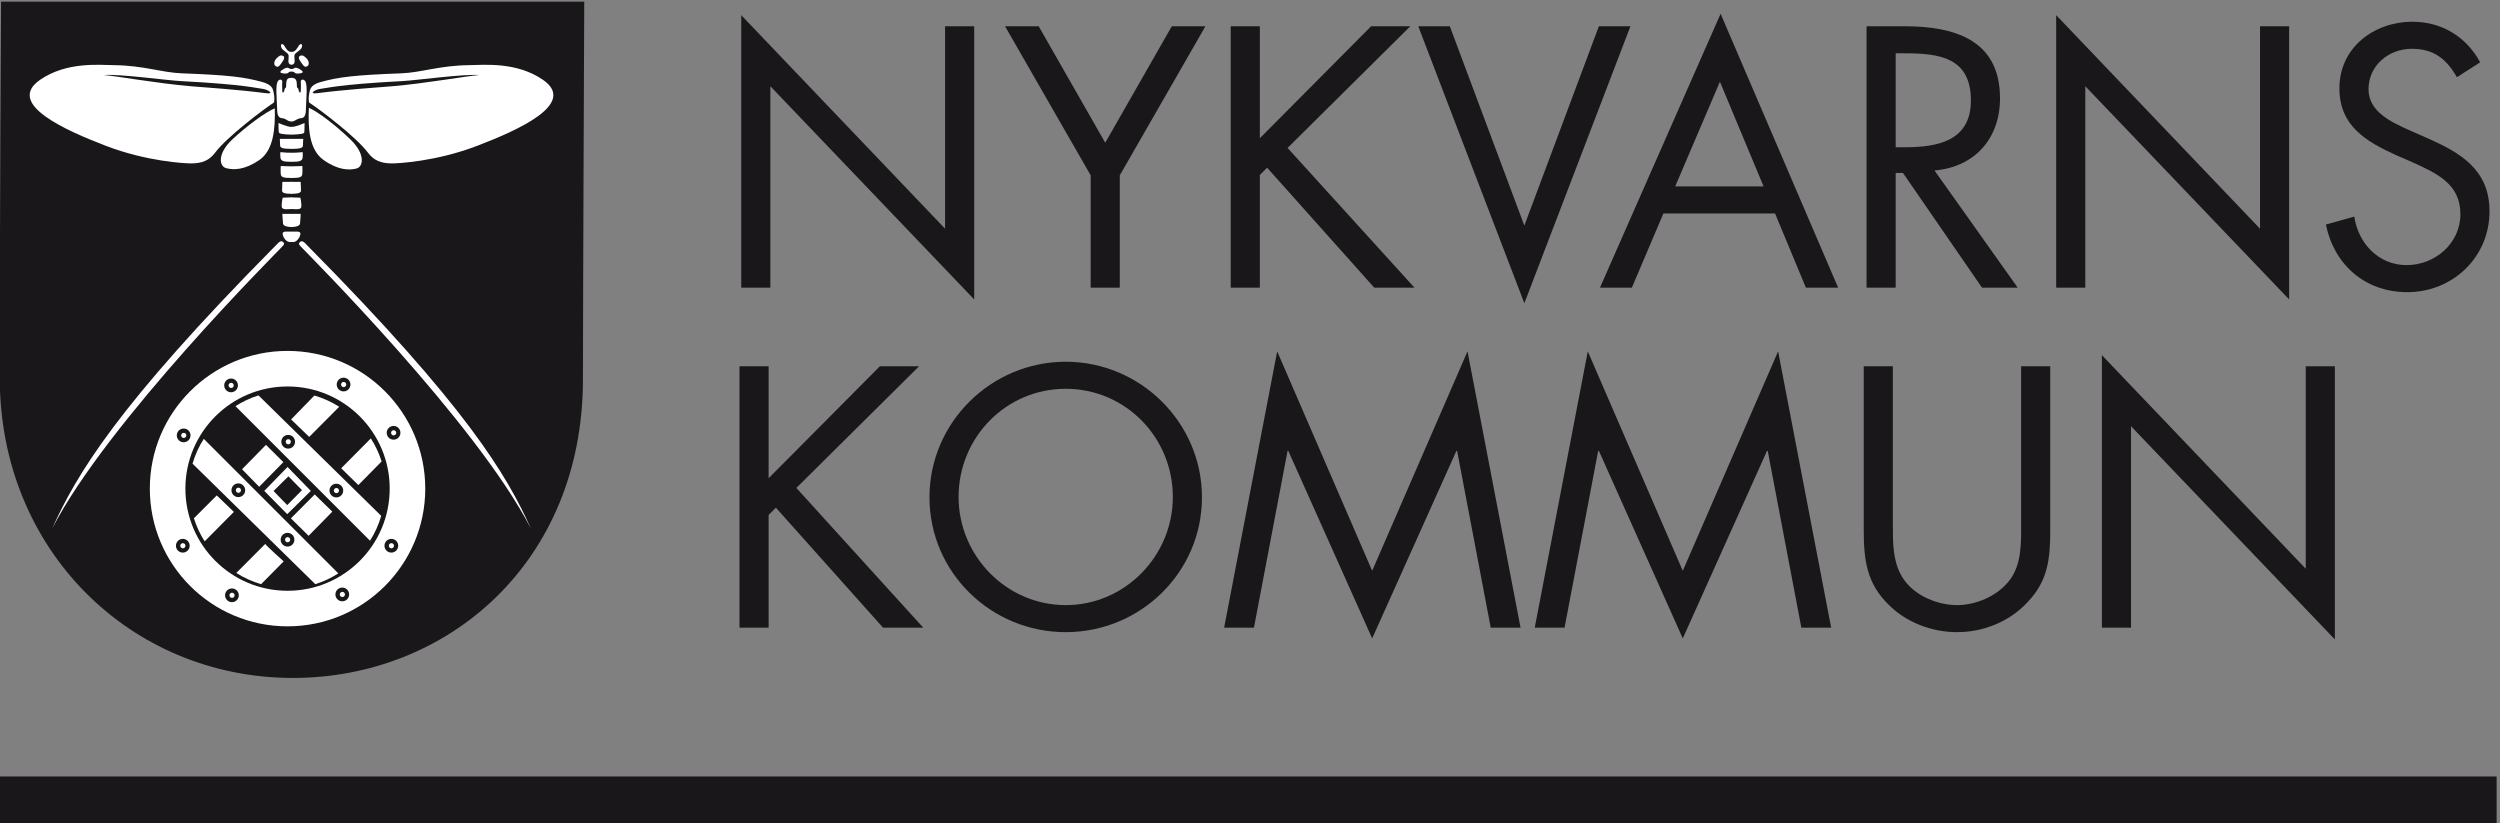<?xml version="1.0" encoding="UTF-8" standalone="no"?>
<!-- Created with Inkscape (http://www.inkscape.org/) -->

<svg
   xmlns:dc="http://purl.org/dc/elements/1.1/"
   xmlns:cc="http://creativecommons.org/ns#"
   xmlns:rdf="http://www.w3.org/1999/02/22-rdf-syntax-ns#"
   xmlns:svg="http://www.w3.org/2000/svg"
   xmlns="http://www.w3.org/2000/svg"
   xmlns:sodipodi="http://sodipodi.sourceforge.net/DTD/sodipodi-0.dtd"
   xmlns:inkscape="http://www.inkscape.org/namespaces/inkscape"
   width="190.5mm"
   height="62.719mm"
   viewBox="0 0 190.5 62.719"
   version="1.1"
   id="svg8"
   inkscape:version="0.92.2 (5c3e80d, 2017-08-06)"
   sodipodi:docname="logo2021.svg">
  <rect x="0" y="0" width="190.5" height="62.719" fill="#808080" stroke="none"/>
  <defs
     id="defs2">
    <clipPath
       id="clipPath3719"
       clipPathUnits="userSpaceOnUse">
      <path
         inkscape:connector-curvature="0"
         id="path3717"
         d="M 0,595.28 H 841.89 V 0 H 0 Z" />
    </clipPath>
  </defs>
  <sodipodi:namedview
     id="base"
     pagecolor="#ffffff"
     bordercolor="#666666"
     borderopacity="1.0"
     inkscape:pageopacity="0.0"
     inkscape:pageshadow="2"
     inkscape:zoom="1.4"
     inkscape:cx="397.4359"
     inkscape:cy="-271.30323"
     inkscape:document-units="mm"
     inkscape:current-layer="layer1"
     showgrid="false"
     inkscape:window-width="3840"
     inkscape:window-height="2035"
     inkscape:window-x="-13"
     inkscape:window-y="-13"
     inkscape:window-maximized="1"
     showborder="true"
     fit-margin-top="0"
     fit-margin-left="0"
     fit-margin-right="0"
     fit-margin-bottom="0" />
  <g
     inkscape:label="Layer 1"
     inkscape:groupmode="layer"
     id="layer1"
     transform="translate(-9.012,-14.332)">
    <g
       transform="matrix(0.254,0,0,-0.254,-5.406,115.258)"
       inkscape:label="Nykvarn_logo_SV"
       id="g3707">
      <g
         transform="translate(143.949,352.687)"
         id="g3709">
        <path
           inkscape:connector-curvature="0"
           id="path3711"
           style="fill:none;stroke:#1a171b;stroke-width:0.44;stroke-linecap:butt;stroke-linejoin:miter;stroke-miterlimit:4;stroke-dasharray:none;stroke-opacity:1"
           d="M 0,0 H 0.533" />
      </g>
      <g
         id="g3713">
        <g
           clip-path="url(#clipPath3719)"
           id="g3715">
          <g
             transform="translate(57.081,396.851)"
             id="g3721">
            <path
               inkscape:connector-curvature="0"
               id="path3723"
               style="fill:#1a171b;fill-opacity:1;fill-rule:nonzero;stroke:none"
               d="m 0,0 h 174.955 c 0,0 -0.389,-92.324 -0.389,-113.273 0,-55.086 -40.73,-89.614 -86.992,-89.614 -48.781,0 -87.963,38.407 -87.963,90 C -0.389,-61.293 0,0 0,0" />
          </g>
          <g
             transform="translate(149.556,366.554)"
             id="g3725">
            <path
               inkscape:connector-curvature="0"
               id="path3727"
               style="fill:#ffffff;fill-opacity:1;fill-rule:nonzero;stroke:none"
               d="m 0,0 c 3.361,-2.199 14.094,-10.344 17.586,-15 1.74,-2.324 3.879,-3.23 7.24,-3.23 1.701,0 13.211,0.535 25.606,5.3 11.765,4.524 30.177,12.539 19.654,19.785 -7.889,5.43 -17.584,4.459 -22.111,4.395 C 38.791,11.123 33.752,9.027 27.543,8.793 13.705,8.277 8.814,7.686 3.49,6.207 1.162,5.561 0.387,4.656 0.131,3.492 -0.129,2.328 -0.26,1.555 -0.129,0.262" />
          </g>
          <g
             transform="translate(144.382,377.933)"
             id="g3729">
            <path
               inkscape:connector-curvature="0"
               id="path3731"
               style="fill:#ffffff;fill-opacity:1;fill-rule:nonzero;stroke:none"
               d="m 0,0 c 0.516,0.131 0.777,0.389 0.777,1.164 0,0.777 -0.261,1.551 0.129,2.07 C 1.293,3.75 2.539,4.355 2.844,5.043 3.363,6.207 2.621,6.617 2.006,5.691 1.617,5.109 1.035,3.848 -0.031,3.848 h -0.258 c -1.066,0 -1.649,1.261 -2.035,1.843 -0.619,0.926 -1.36,0.516 -0.842,-0.648 0.307,-0.688 1.553,-1.293 1.939,-1.809 0.387,-0.519 0.129,-1.293 0.129,-2.07 0,-0.775 0.258,-1.033 0.776,-1.164 z" />
          </g>
          <g
             transform="translate(144.382,376.642)"
             id="g3733">
            <path
               inkscape:connector-curvature="0"
               id="path3735"
               style="fill:#ffffff;fill-opacity:1;fill-rule:nonzero;stroke:none"
               d="m 0,0 h -0.191 c -0.971,0 -0.778,0.873 -2.329,0 -1.55,-0.873 -1.164,-1.26 0.291,-1.357 1.456,-0.098 0.874,0.582 1.94,0.582 h 0.258 c 1.066,0 0.484,-0.68 1.937,-0.582 C 3.363,-1.26 3.75,-0.873 2.199,0 0.646,0.873 0.84,0 -0.129,0" />
          </g>
          <g
             transform="translate(139.73,379.843)"
             id="g3737">
            <path
               inkscape:connector-curvature="0"
               id="path3739"
               style="fill:#ffffff;fill-opacity:1;fill-rule:nonzero;stroke:none"
               d="m 0,0 c -0.828,-0.826 -0.875,-1.941 -0.291,-2.328 0.58,-0.389 0.969,-0.195 1.455,0.484 0.484,0.678 1.647,2.035 0.871,2.522 C 1.262,1.164 0.678,0.678 0,0" />
          </g>
          <g
             transform="translate(144.546,360.929)"
             id="g3741">
            <path
               inkscape:connector-curvature="0"
               id="path3743"
               style="fill:#ffffff;fill-opacity:1;fill-rule:nonzero;stroke:none"
               d="M 0,0 C 1.047,0.219 1.258,0.875 2.617,0.973 3.975,1.068 3.975,2.813 4.002,4 c 0.068,2.906 0.582,7.08 -0.291,8.148 -0.566,0.69 -1.359,0.387 -1.262,-0.39 0.098,-0.776 0,-1.551 0,-2.617 0,-1.067 -0.679,-0.196 -0.679,0.386 0,0.582 -0.485,0.291 -0.485,1.069 0,1.552 -0.207,2.256 -1.162,2.424 -0.682,0.119 -0.896,0 -0.896,0 -0.969,0 -1.165,-0.872 -1.165,-2.424 0,-0.778 -0.484,-0.487 -0.484,-1.069 0,-0.582 -0.68,-1.453 -0.68,-0.386 0,1.066 -0.097,1.841 0,2.617 0.098,0.777 -0.695,1.08 -1.259,0.39 C -5.234,11.08 -4.721,6.906 -4.652,4 -4.621,2.813 -4.621,1.068 -3.266,0.973 -1.906,0.875 -1.713,0.098 -0.646,0 c 0,0 0.173,-0.096 0.646,0" />
          </g>
          <g
             transform="translate(139.199,364.843)"
             id="g3745">
            <path
               inkscape:connector-curvature="0"
               id="path3747"
               style="fill:#ffffff;fill-opacity:1;fill-rule:nonzero;stroke:none"
               d="m 0,0 c 0.141,-5.82 -0.25,-12.539 -4.709,-15.555 -4.455,-3.015 -7.689,-2.953 -9.877,-2.39 -2.187,0.562 -2.629,4.451 1.854,8.629 C -8.252,-5.137 -2.738,-1.107 0,0" />
          </g>
          <g
             transform="translate(138.886,366.554)"
             id="g3749">
            <path
               inkscape:connector-curvature="0"
               id="path3751"
               style="fill:#ffffff;fill-opacity:1;fill-rule:nonzero;stroke:none"
               d="m 0,0 c -3.359,-2.199 -14.092,-10.344 -17.582,-15 -1.746,-2.324 -3.881,-3.23 -7.245,-3.23 -1.7,0 -13.208,0.535 -25.603,5.3 -11.766,4.524 -30.178,12.539 -19.654,19.785 7.888,5.43 17.584,4.459 22.111,4.395 9.182,-0.127 14.224,-2.223 20.43,-2.457 C -13.705,8.277 -8.813,7.686 -3.49,6.207 -1.164,5.561 -0.387,4.656 -0.127,3.492 0.129,2.328 0.262,1.555 0.129,0.262" />
          </g>
          <g
             transform="translate(148.714,379.843)"
             id="g3753">
            <path
               inkscape:connector-curvature="0"
               id="path3755"
               style="fill:#ffffff;fill-opacity:1;fill-rule:nonzero;stroke:none"
               d="M 0,0 C 0.826,-0.826 0.873,-1.941 0.293,-2.328 -0.289,-2.717 -0.678,-2.523 -1.164,-1.844 -1.648,-1.166 -2.813,0.191 -2.035,0.678 -1.26,1.164 -0.678,0.678 0,0" />
          </g>
          <g
             transform="translate(149.427,365.003)"
             id="g3757">
            <path
               inkscape:connector-curvature="0"
               id="path3759"
               style="fill:#ffffff;fill-opacity:1;fill-rule:nonzero;stroke:none"
               d="m 0,0 c -0.26,-5.82 0,-12.543 4.396,-15.645 4.395,-3.105 7.629,-3.105 9.827,-2.585 2.197,0.515 2.716,4.394 -1.68,8.66 C 8.146,-5.303 2.715,-1.164 0,0" />
          </g>
          <g
             transform="translate(87.941,374.831)"
             id="g3761">
            <path
               inkscape:connector-curvature="0"
               id="path3763"
               style="fill:#1a171b;fill-opacity:1;fill-rule:nonzero;stroke:none"
               d="m 0,0 c 4.524,0.387 18.884,-1.592 23.015,-1.809 19.657,-1.035 23.018,-2.199 24.571,-2.33 1.551,-0.131 3.863,-1.681 0.906,-1.293 -7.89,1.036 -18.371,1.743 -22.374,2.071 C 16.42,-2.566 2.878,-0.16 0,0" />
          </g>
          <g
             transform="translate(200.503,374.831)"
             id="g3765">
            <path
               inkscape:connector-curvature="0"
               id="path3767"
               style="fill:#1a171b;fill-opacity:1;fill-rule:nonzero;stroke:none"
               d="m 0,0 c -4.523,0.387 -18.885,-1.592 -23.018,-1.809 -19.654,-1.035 -23.013,-2.199 -24.568,-2.33 -1.551,-0.131 -3.867,-1.681 -0.906,-1.293 7.89,1.036 18.367,1.743 22.371,2.071 C -16.418,-2.566 -2.879,-0.16 0,0" />
          </g>
          <g
             transform="translate(144.093,352.687)"
             id="g3769">
            <path
               inkscape:connector-curvature="0"
               id="path3771"
               style="fill:#ffffff;fill-opacity:1;fill-rule:nonzero;stroke:none"
               d="m 0,0 c -2.813,0 -3.297,0.387 -3.297,1.066 0,0.68 -0.098,1.942 -0.098,1.942 H 0 3.652 c 0,0 -0.097,-1.262 -0.097,-1.942 C 3.555,0.387 3.07,0 0.258,0" />
          </g>
          <g
             transform="translate(144.351,343.956)"
             id="g3773">
            <path
               inkscape:connector-curvature="0"
               id="path3775"
               style="fill:#ffffff;fill-opacity:1;fill-rule:nonzero;stroke:none"
               d="m 0,0 c 2.23,0 3.006,0.195 3.104,1.166 0.095,0.971 0,2.424 0,2.424 0,0 -2.133,-0.098 -3.104,-0.098 h -0.258 c -0.969,0 -3.101,0.098 -3.101,0.098 0,0 -0.098,-1.453 0,-2.424 C -3.266,0.195 -2.488,0 -0.258,0 Z" />
          </g>
          <g
             transform="translate(144.347,333.194)"
             id="g3777">
            <path
               inkscape:connector-curvature="0"
               id="path3779"
               style="fill:#ffffff;fill-opacity:1;fill-rule:nonzero;stroke:none"
               d="m 0,0 h -0.252 -2.621 c 0,0 0.098,-2.135 0.193,-2.91 0.09,-0.717 1.172,-1.016 2.555,-1.059 C 1.258,-3.926 2.34,-3.627 2.43,-2.91 2.523,-2.135 2.621,0 2.621,0 Z" />
          </g>
          <g
             transform="translate(144.351,324.755)"
             id="g3781">
            <path
               inkscape:connector-curvature="0"
               id="path3783"
               style="fill:#ffffff;fill-opacity:1;fill-rule:nonzero;stroke:none"
               d="M 0,0 C 1.551,-0.291 2.426,1.65 2.52,2.232 2.617,2.813 2.328,3.104 1.648,3.104 0.971,3.104 0,3.102 0,3.102 h -0.258 c 0,0 -0.969,0.002 -1.648,0.002 -0.68,0 -0.971,-0.291 -0.873,-0.872 C -2.684,1.65 -1.811,-0.291 -0.258,0 Z" />
          </g>
          <g
             transform="translate(141.667,324.755)"
             id="g3785">
            <path
               inkscape:connector-curvature="0"
               id="path3787"
               style="fill:#ffffff;fill-opacity:1;fill-rule:nonzero;stroke:none"
               d="m 0,0 c 0.793,-0.66 -0.096,-1.162 -0.773,-1.939 -0.68,-0.776 -52.178,-52.207 -68.471,-84.02 7.24,16.035 19.138,36.465 66.982,84.826 C -1.098,0.162 -0.582,0.486 0,0" />
          </g>
          <g
             transform="translate(144.351,359.28)"
             id="g3789">
            <path
               inkscape:connector-curvature="0"
               id="path3791"
               style="fill:#ffffff;fill-opacity:1;fill-rule:nonzero;stroke:none"
               d="m 0,0 c 1.164,0 3.781,1.164 3.781,1.164 0,0 0,-2.424 -0.095,-2.812 -0.1,-0.387 -0.975,-0.582 -3.69,-0.68" />
          </g>
          <g
             transform="translate(144.06,342.794)"
             id="g3793">
            <path
               inkscape:connector-curvature="0"
               id="path3795"
               style="fill:#ffffff;fill-opacity:1;fill-rule:nonzero;stroke:none"
               d="m 0,0 c 1.357,0.002 2.908,0 2.908,0 0,0 0.098,-1.842 0.098,-2.619 0,-0.774 -1.067,-0.969 -3.006,-0.969" />
          </g>
          <g
             transform="translate(146.777,324.755)"
             id="g3797">
            <path
               inkscape:connector-curvature="0"
               id="path3799"
               style="fill:#ffffff;fill-opacity:1;fill-rule:nonzero;stroke:none"
               d="M 0,0 C -0.793,-0.66 0.094,-1.162 0.773,-1.939 1.453,-2.715 52.949,-54.146 69.246,-85.959 62.004,-69.924 50.105,-49.494 2.264,-1.133 1.098,0.162 0.58,0.486 0,0" />
          </g>
          <g
             transform="translate(146.871,338.042)"
             id="g3801">
            <path
               inkscape:connector-curvature="0"
               id="path3803"
               style="fill:#ffffff;fill-opacity:1;fill-rule:nonzero;stroke:none"
               d="M 0,0 -2.488,0.086 V 0.098 L -2.648,0.094 -2.811,0.098 V 0.086 L -5.299,0 c 0,0 -0.389,-1.648 -0.291,-2.715 0.09,-0.996 1.699,-0.726 2.942,-0.687 1.238,-0.039 2.849,-0.309 2.941,0.687 C 0.391,-1.648 0,0 0,0" />
          </g>
          <g
             transform="translate(147.55,351.716)"
             id="g3805">
            <path
               inkscape:connector-curvature="0"
               id="path3807"
               style="fill:#ffffff;fill-opacity:1;fill-rule:nonzero;stroke:none"
               d="M 0,0 C 0,0 -1.453,-0.193 -3.199,-0.195 H -3.457 C -5.203,-0.193 -6.656,0 -6.656,0 c 0,0 -0.098,-0.58 0,-1.646 0.097,-1.069 1.066,-1.264 3.199,-1.264 h 0.258 c 2.133,0 3.103,0.195 3.199,1.264 C 0.098,-0.58 0,0 0,0" />
          </g>
          <g
             transform="translate(184.341,250.761)"
             id="g3809">
            <path
               inkscape:connector-curvature="0"
               id="path3811"
               style="fill:#ffffff;fill-opacity:1;fill-rule:nonzero;stroke:none"
               d="m 0,0 c 0,-22.82 -18.498,-41.316 -41.314,-41.316 -22.819,0 -41.315,18.496 -41.315,41.316 0,22.813 18.496,41.313 41.315,41.313 C -18.498,41.313 0,22.813 0,0" />
          </g>
          <g
             transform="translate(144.361,356.956)"
             id="g3813">
            <path
               inkscape:connector-curvature="0"
               id="path3815"
               style="fill:#ffffff;fill-opacity:1;fill-rule:nonzero;stroke:none"
               d="m 0,0 c -2.719,0.037 -3.855,0.289 -3.953,0.676 -0.096,0.388 -0.096,2.812 -0.096,2.812 0,0 2.617,-1.164 3.781,-1.164 h 0.389" />
          </g>
          <g
             transform="translate(173.673,250.761)"
             id="g3817">
            <path
               inkscape:connector-curvature="0"
               id="path3819"
               style="fill:#1a171b;fill-opacity:1;fill-rule:nonzero;stroke:none"
               d="m 0,0 c 0,-16.93 -13.723,-30.648 -30.646,-30.648 -16.926,0 -30.647,13.718 -30.647,30.648 0,16.922 13.721,30.645 30.647,30.645 C -13.723,30.645 0,16.922 0,0" />
          </g>
          <g
             transform="translate(144.382,342.794)"
             id="g3821">
            <path
               inkscape:connector-curvature="0"
               id="path3823"
               style="fill:#ffffff;fill-opacity:1;fill-rule:nonzero;stroke:none"
               d="m 0,0 c -1.355,0.002 -2.908,0 -2.908,0 0,0 -0.096,-1.842 -0.096,-2.619 0,-0.774 1.066,-0.969 3.004,-0.969" />
          </g>
          <g
             transform="translate(176.226,233.624)"
             id="g3825">
            <path
               inkscape:connector-curvature="0"
               id="path3827"
               style="fill:#1a171b;fill-opacity:1;fill-rule:nonzero;stroke:none"
               d="m 0,0 c 0,-1.137 -0.922,-2.059 -2.059,-2.059 -1.14,0 -2.062,0.922 -2.062,2.059 0,1.141 0.922,2.063 2.062,2.063 C -0.922,2.063 0,1.141 0,0" />
          </g>
          <g
             transform="translate(174.964,233.624)"
             id="g3829">
            <path
               inkscape:connector-curvature="0"
               id="path3831"
               style="fill:#ffffff;fill-opacity:1;fill-rule:nonzero;stroke:none"
               d="m 0,0 c 0,-0.426 -0.348,-0.777 -0.773,-0.777 -0.43,0 -0.778,0.351 -0.778,0.777 0,0.43 0.348,0.777 0.778,0.777 C -0.348,0.777 0,0.43 0,0" />
          </g>
          <g
             transform="translate(161.507,219.011)"
             id="g3833">
            <path
               inkscape:connector-curvature="0"
               id="path3835"
               style="fill:#1a171b;fill-opacity:1;fill-rule:nonzero;stroke:none"
               d="m 0,0 c 0,-1.137 -0.922,-2.055 -2.059,-2.055 -1.138,0 -2.06,0.918 -2.06,2.055 0,1.141 0.922,2.063 2.06,2.063 C -0.922,2.063 0,1.141 0,0" />
          </g>
          <g
             transform="translate(160.246,219.011)"
             id="g3837">
            <path
               inkscape:connector-curvature="0"
               id="path3839"
               style="fill:#ffffff;fill-opacity:1;fill-rule:nonzero;stroke:none"
               d="m 0,0 c 0,-0.426 -0.344,-0.773 -0.775,-0.773 -0.428,0 -0.776,0.347 -0.776,0.773 0,0.434 0.348,0.777 0.776,0.777 C -0.344,0.777 0,0.434 0,0" />
          </g>
          <g
             transform="translate(128.406,218.757)"
             id="g3841">
            <path
               inkscape:connector-curvature="0"
               id="path3843"
               style="fill:#1a171b;fill-opacity:1;fill-rule:nonzero;stroke:none"
               d="m 0,0 c 0,-1.141 -0.922,-2.063 -2.061,-2.063 -1.138,0 -2.06,0.922 -2.06,2.063 0,1.133 0.922,2.055 2.06,2.055 C -0.922,2.055 0,1.133 0,0" />
          </g>
          <g
             transform="translate(127.144,218.757)"
             id="g3845">
            <path
               inkscape:connector-curvature="0"
               id="path3847"
               style="fill:#ffffff;fill-opacity:1;fill-rule:nonzero;stroke:none"
               d="m 0,0 c 0,-0.434 -0.348,-0.777 -0.775,-0.777 -0.428,0 -0.776,0.343 -0.776,0.777 0,0.426 0.348,0.773 0.776,0.773 C -0.348,0.773 0,0.426 0,0" />
          </g>
          <g
             transform="translate(113.664,233.624)"
             id="g3849">
            <path
               inkscape:connector-curvature="0"
               id="path3851"
               style="fill:#1a171b;fill-opacity:1;fill-rule:nonzero;stroke:none"
               d="m 0,0 c 0,-1.137 -0.923,-2.059 -2.06,-2.059 -1.138,0 -2.06,0.922 -2.06,2.059 0,1.141 0.922,2.063 2.06,2.063 C -0.923,2.063 0,1.141 0,0" />
          </g>
          <g
             transform="translate(112.403,233.624)"
             id="g3853">
            <path
               inkscape:connector-curvature="0"
               id="path3855"
               style="fill:#ffffff;fill-opacity:1;fill-rule:nonzero;stroke:none"
               d="m 0,0 c 0,-0.426 -0.347,-0.777 -0.775,-0.777 -0.43,0 -0.777,0.351 -0.777,0.777 0,0.43 0.347,0.777 0.777,0.777 C -0.347,0.777 0,0.43 0,0" />
          </g>
          <g
             transform="translate(113.922,266.726)"
             id="g3857">
            <path
               inkscape:connector-curvature="0"
               id="path3859"
               style="fill:#1a171b;fill-opacity:1;fill-rule:nonzero;stroke:none"
               d="m 0,0 c 0,-1.137 -0.923,-2.059 -2.06,-2.059 -1.139,0 -2.061,0.922 -2.061,2.059 0,1.141 0.922,2.059 2.061,2.059 C -0.923,2.059 0,1.141 0,0" />
          </g>
          <g
             transform="translate(112.663,266.726)"
             id="g3861">
            <path
               inkscape:connector-curvature="0"
               id="path3863"
               style="fill:#ffffff;fill-opacity:1;fill-rule:nonzero;stroke:none"
               d="m 0,0 c 0,-0.43 -0.349,-0.773 -0.776,-0.773 -0.431,0 -0.776,0.343 -0.776,0.773 0,0.43 0.345,0.777 0.776,0.777 C -0.349,0.777 0,0.43 0,0" />
          </g>
          <g
             transform="translate(128.146,281.726)"
             id="g3865">
            <path
               inkscape:connector-curvature="0"
               id="path3867"
               style="fill:#1a171b;fill-opacity:1;fill-rule:nonzero;stroke:none"
               d="m 0,0 c 0,-1.137 -0.922,-2.059 -2.061,-2.059 -1.136,0 -2.058,0.922 -2.058,2.059 0,1.141 0.922,2.063 2.058,2.063 C -0.922,2.063 0,1.141 0,0" />
          </g>
          <g
             transform="translate(126.886,281.726)"
             id="g3869">
            <path
               inkscape:connector-curvature="0"
               id="path3871"
               style="fill:#ffffff;fill-opacity:1;fill-rule:nonzero;stroke:none"
               d="m 0,0 c 0,-0.426 -0.348,-0.773 -0.777,-0.773 -0.426,0 -0.776,0.347 -0.776,0.773 0,0.43 0.35,0.777 0.776,0.777 C -0.348,0.777 0,0.43 0,0" />
          </g>
          <g
             transform="translate(161.894,281.987)"
             id="g3873">
            <path
               inkscape:connector-curvature="0"
               id="path3875"
               style="fill:#1a171b;fill-opacity:1;fill-rule:nonzero;stroke:none"
               d="m 0,0 c 0,-1.141 -0.922,-2.063 -2.059,-2.063 -1.136,0 -2.058,0.922 -2.058,2.063 0,1.137 0.922,2.059 2.058,2.059 C -0.922,2.059 0,1.137 0,0" />
          </g>
          <g
             transform="translate(160.634,281.987)"
             id="g3877">
            <path
               inkscape:connector-curvature="0"
               id="path3879"
               style="fill:#ffffff;fill-opacity:1;fill-rule:nonzero;stroke:none"
               d="m 0,0 c 0,-0.43 -0.346,-0.777 -0.775,-0.777 -0.428,0 -0.776,0.347 -0.776,0.777 0,0.426 0.348,0.773 0.776,0.773 C -0.346,0.773 0,0.426 0,0" />
          </g>
          <g
             transform="translate(176.894,267.503)"
             id="g3881">
            <path
               inkscape:connector-curvature="0"
               id="path3883"
               style="fill:#1a171b;fill-opacity:1;fill-rule:nonzero;stroke:none"
               d="m 0,0 c 0,-1.137 -0.92,-2.059 -2.059,-2.059 -1.14,0 -2.06,0.922 -2.06,2.059 0,1.141 0.92,2.063 2.06,2.063 C -0.92,2.063 0,1.141 0,0" />
          </g>
          <g
             transform="translate(175.636,267.503)"
             id="g3885">
            <path
               inkscape:connector-curvature="0"
               id="path3887"
               style="fill:#ffffff;fill-opacity:1;fill-rule:nonzero;stroke:none"
               d="m 0,0 c 0,-0.426 -0.348,-0.777 -0.777,-0.777 -0.43,0 -0.776,0.351 -0.776,0.777 0,0.43 0.346,0.777 0.776,0.777 C -0.348,0.777 0,0.43 0,0" />
          </g>
          <g
             transform="translate(127.402,275.499)"
             id="g3889">
            <path
               inkscape:connector-curvature="0"
               id="path3891"
               style="fill:#ffffff;fill-opacity:1;fill-rule:nonzero;stroke:none"
               d="m 0,0 40.367,-40.367 c 1.449,2.289 2.59,4.785 3.363,7.449 L 6.906,3.227 C 4.441,2.461 2.133,1.355 0,0" />
          </g>
          <g
             transform="translate(149.523,266.276)"
             id="g3893">
            <path
               inkscape:connector-curvature="0"
               id="path3895"
               style="fill:#ffffff;fill-opacity:1;fill-rule:nonzero;stroke:none"
               d="M 0,0 9.004,9.043 C 6.715,10.496 4.219,11.637 1.559,12.41 L -5.428,5.238 Z" />
          </g>
          <g
             transform="translate(126.927,243.776)"
             id="g3897">
            <path
               inkscape:connector-curvature="0"
               id="path3899"
               style="fill:#ffffff;fill-opacity:1;fill-rule:nonzero;stroke:none"
               d="m 0,0 -8.768,-8.824 c -1.353,2.136 -2.461,4.445 -3.227,6.906 l 6.856,6.863 z" />
          </g>
          <g
             transform="translate(129.38,256.573)"
             id="g3901">
            <path
               inkscape:connector-curvature="0"
               id="path3903"
               style="fill:#ffffff;fill-opacity:1;fill-rule:nonzero;stroke:none"
               d="M 0,0 7.174,7.313 12.385,2.137 5.131,-5.266 Z" />
          </g>
          <g
             transform="translate(164.265,251.827)"
             id="g3905">
            <path
               inkscape:connector-curvature="0"
               id="path3907"
               style="fill:#ffffff;fill-opacity:1;fill-rule:nonzero;stroke:none"
               d="M 0,0 6.986,7.094 C 6.215,9.559 5.109,11.863 3.754,14 L -5.141,5.039 Z" />
          </g>
          <g
             transform="translate(141.863,228.936)"
             id="g3909">
            <path
               inkscape:connector-curvature="0"
               id="path3911"
               style="fill:#ffffff;fill-opacity:1;fill-rule:nonzero;stroke:none"
               d="m 0,0 -6.766,-6.84 c -2.656,0.77 -5.152,1.914 -7.441,3.363 l 8.68,8.715 C -5.289,4.738 0,0 0,0" />
          </g>
          <g
             transform="translate(144.033,241.835)"
             id="g3913">
            <path
               inkscape:connector-curvature="0"
               id="path3915"
               style="fill:#ffffff;fill-opacity:1;fill-rule:nonzero;stroke:none"
               d="M 0,0 7.141,7.18 12.424,2.016 5.313,-5.227 Z" />
          </g>
          <g
             transform="translate(158.257,225.327)"
             id="g3917">
            <path
               inkscape:connector-curvature="0"
               id="path3919"
               style="fill:#ffffff;fill-opacity:1;fill-rule:nonzero;stroke:none"
               d="m 0,0 -40.365,40.367 c -1.451,-2.289 -2.593,-4.785 -3.366,-7.445 L -6.906,-3.23 C -4.441,-2.461 -2.135,-1.355 0,0" />
          </g>
          <g
             transform="translate(136.042,250.081)"
             id="g3921">
            <path
               inkscape:connector-curvature="0"
               id="path3923"
               style="fill:#ffffff;fill-opacity:1;fill-rule:nonzero;stroke:none"
               d="M 0,0 6.984,7.176 13.965,0 6.887,-6.984 Z" />
          </g>
          <g
             transform="translate(159.73,250.179)"
             id="g3925">
            <path
               inkscape:connector-curvature="0"
               id="path3927"
               style="fill:#1a171b;fill-opacity:1;fill-rule:nonzero;stroke:none"
               d="m 0,0 c 0,-1.141 -0.922,-2.063 -2.059,-2.063 -1.14,0 -2.062,0.922 -2.062,2.063 0,1.133 0.922,2.055 2.062,2.055 C -0.922,2.055 0,1.133 0,0" />
          </g>
          <g
             transform="translate(138.824,250.046)"
             id="g3929">
            <path
               inkscape:connector-curvature="0"
               id="path3931"
               style="fill:#1a171b;fill-opacity:1;fill-rule:nonzero;stroke:none"
               d="M 0,0 4.461,4.398 8.533,0.258 4.105,-4.234 Z" />
          </g>
          <g
             transform="translate(130.322,250.273)"
             id="g3933">
            <path
               inkscape:connector-curvature="0"
               id="path3935"
               style="fill:#1a171b;fill-opacity:1;fill-rule:nonzero;stroke:none"
               d="m 0,0 c 0,-1.137 -0.924,-2.059 -2.061,-2.059 -1.138,0 -2.062,0.922 -2.062,2.059 0,1.137 0.924,2.059 2.062,2.059 C -0.924,2.059 0,1.137 0,0" />
          </g>
          <g
             transform="translate(145.281,264.819)"
             id="g3937">
            <path
               inkscape:connector-curvature="0"
               id="path3939"
               style="fill:#1a171b;fill-opacity:1;fill-rule:nonzero;stroke:none"
               d="m 0,0 c 0,-1.137 -0.926,-2.059 -2.061,-2.059 -1.138,0 -2.06,0.922 -2.06,2.059 0,1.137 0.922,2.059 2.06,2.059 C -0.926,2.059 0,1.137 0,0" />
          </g>
          <g
             transform="translate(145.085,235.436)"
             id="g3941">
            <path
               inkscape:connector-curvature="0"
               id="path3943"
               style="fill:#1a171b;fill-opacity:1;fill-rule:nonzero;stroke:none"
               d="m 0,0 c 0,-1.141 -0.922,-2.063 -2.059,-2.063 -1.14,0 -2.062,0.922 -2.062,2.063 0,1.137 0.922,2.059 2.062,2.059 C -0.922,2.059 0,1.137 0,0" />
          </g>
          <g
             transform="translate(129.06,250.273)"
             id="g3945">
            <path
               inkscape:connector-curvature="0"
               id="path3947"
               style="fill:#ffffff;fill-opacity:1;fill-rule:nonzero;stroke:none"
               d="m 0,0 c 0,-0.43 -0.346,-0.773 -0.775,-0.773 -0.43,0 -0.774,0.343 -0.774,0.773 0,0.43 0.344,0.777 0.774,0.777 C -0.346,0.777 0,0.43 0,0" />
          </g>
          <g
             transform="translate(144.019,264.819)"
             id="g3949">
            <path
               inkscape:connector-curvature="0"
               id="path3951"
               style="fill:#ffffff;fill-opacity:1;fill-rule:nonzero;stroke:none"
               d="m 0,0 c 0,-0.43 -0.348,-0.773 -0.775,-0.773 -0.43,0 -0.776,0.343 -0.776,0.773 0,0.43 0.346,0.777 0.776,0.777 C -0.348,0.777 0,0.43 0,0" />
          </g>
          <g
             transform="translate(158.468,250.179)"
             id="g3953">
            <path
               inkscape:connector-curvature="0"
               id="path3955"
               style="fill:#ffffff;fill-opacity:1;fill-rule:nonzero;stroke:none"
               d="m 0,0 c 0,-0.434 -0.346,-0.777 -0.775,-0.777 -0.428,0 -0.776,0.343 -0.776,0.777 0,0.426 0.348,0.773 0.776,0.773 C -0.346,0.773 0,0.426 0,0" />
          </g>
          <g
             transform="translate(143.826,235.436)"
             id="g3957">
            <path
               inkscape:connector-curvature="0"
               id="path3959"
               style="fill:#ffffff;fill-opacity:1;fill-rule:nonzero;stroke:none"
               d="m 0,0 c 0,-0.43 -0.346,-0.777 -0.775,-0.777 -0.43,0 -0.778,0.347 -0.778,0.777 0,0.426 0.348,0.773 0.778,0.773 C -0.346,0.773 0,0.426 0,0" />
          </g>
          <g
             transform="translate(279.133,392.798)"
             id="g3961">
            <path
               inkscape:connector-curvature="0"
               id="path3963"
               style="fill:#1a171b;fill-opacity:1;fill-rule:nonzero;stroke:none"
               d="m 0,0 61.154,-64.066 v 60.738 h 8.737 V -85.283 L 8.736,-21.321 V -81.747 H 0 Z" />
          </g>
          <g
             transform="translate(358.277,389.47)"
             id="g3965">
            <path
               inkscape:connector-curvature="0"
               id="path3967"
               style="fill:#1a171b;fill-opacity:1;fill-rule:nonzero;stroke:none"
               d="M 0,0 H 10.088 L 30.057,-34.945 50.026,0 H 60.114 L 34.425,-44.722 v -33.697 h -8.736 v 33.697 z" />
          </g>
          <g
             transform="translate(468.102,389.47)"
             id="g3969">
            <path
               inkscape:connector-curvature="0"
               id="path3971"
               style="fill:#1a171b;fill-opacity:1;fill-rule:nonzero;stroke:none"
               d="M 0,0 H 11.752 L -25.065,-36.505 13,-78.419 H 0.936 l -32.137,35.985 -2.185,-2.184 v -33.801 h -8.736 V 0 h 8.736 v -33.593 z" />
          </g>
          <g
             transform="translate(514.067,329.668)"
             id="g3973">
            <path
               inkscape:connector-curvature="0"
               id="path3975"
               style="fill:#1a171b;fill-opacity:1;fill-rule:nonzero;stroke:none"
               d="m 0,0 22.36,59.802 h 9.465 L 0,-23.297 -31.825,59.802 h 9.465 z" />
          </g>
          <g
             transform="translate(572.738,372.829)"
             id="g3977">
            <path
               inkscape:connector-curvature="0"
               id="path3979"
               style="fill:#1a171b;fill-opacity:1;fill-rule:nonzero;stroke:none"
               d="m 0,0 -13.416,-31.409 h 26.52 z m -16.953,-39.521 -9.464,-22.257 h -9.568 L 0.208,20.385 35.465,-61.778 h -9.672 l -9.256,22.257 z" />
          </g>
          <g
             transform="translate(625.465,353.172)"
             id="g3981">
            <path
               inkscape:connector-curvature="0"
               id="path3983"
               style="fill:#1a171b;fill-opacity:1;fill-rule:nonzero;stroke:none"
               d="m 0,0 h 2.704 c 9.88,0 19.864,1.872 19.864,14.041 0,12.896 -9.464,14.144 -19.968,14.144 H 0 Z M 0,-42.122 H -8.736 V 36.297 H 2.6 c 14.873,0 28.705,-3.952 28.705,-21.632 C 31.305,2.6 23.713,-5.928 11.648,-6.968 L 36.609,-42.122 H 25.896 L 2.184,-7.696 H 0 Z" />
          </g>
          <g
             transform="translate(673.615,392.798)"
             id="g3985">
            <path
               inkscape:connector-curvature="0"
               id="path3987"
               style="fill:#1a171b;fill-opacity:1;fill-rule:nonzero;stroke:none"
               d="m 0,0 61.154,-64.066 v 60.738 h 8.737 V -85.283 L 8.736,-21.321 V -81.747 H 0 Z" />
          </g>
          <g
             transform="translate(793.842,374.181)"
             id="g3989">
            <path
               inkscape:connector-curvature="0"
               id="path3991"
               style="fill:#1a171b;fill-opacity:1;fill-rule:nonzero;stroke:none"
               d="m 0,0 c -3.12,5.408 -6.864,8.528 -13.521,8.528 -6.967,0 -13,-4.992 -13,-12.168 0,-6.76 6.968,-9.881 12.273,-12.273 l 5.199,-2.288 c 10.194,-4.472 18.825,-9.568 18.825,-22.049 0,-13.728 -11.024,-24.232 -24.649,-24.232 -12.584,0 -21.944,8.112 -24.44,20.28 l 8.528,2.392 c 1.144,-8.008 7.28,-14.56 15.705,-14.56 8.424,0 16.12,6.448 16.12,15.288 0,9.153 -7.177,12.273 -14.456,15.601 l -4.785,2.08 c -9.153,4.16 -17.057,8.84 -17.057,20.073 0,12.168 10.297,19.969 21.945,19.969 8.737,0 16.122,-4.473 20.282,-12.169 z" />
          </g>
          <g
             transform="translate(320.735,287.47)"
             id="g3993">
            <path
               inkscape:connector-curvature="0"
               id="path3995"
               style="fill:#1a171b;fill-opacity:1;fill-rule:nonzero;stroke:none"
               d="M 0,0 H 11.752 L -25.065,-36.505 13,-78.419 H 0.936 l -32.137,35.985 -2.184,-2.184 v -33.801 h -8.737 V 0 h 8.737 v -33.593 z" />
          </g>
          <g
             transform="translate(344.34,248.26)"
             id="g3997">
            <path
               inkscape:connector-curvature="0"
               id="path3999"
               style="fill:#1a171b;fill-opacity:1;fill-rule:nonzero;stroke:none"
               d="m 0,0 c 0,-17.68 14.353,-32.449 32.137,-32.449 17.784,0 32.138,14.769 32.138,32.449 0,17.785 -14.145,32.449 -32.138,32.449 C 14.145,32.449 0,17.785 0,0 m 73.011,-0.104 c 0,-22.568 -18.513,-40.457 -40.874,-40.457 -22.361,0 -40.873,17.889 -40.873,40.457 0,22.465 18.512,40.667 40.873,40.667 22.361,0 40.874,-18.202 40.874,-40.667" />
          </g>
          <g
             transform="translate(439.917,291.941)"
             id="g4001">
            <path
               inkscape:connector-curvature="0"
               id="path4003"
               style="fill:#1a171b;fill-opacity:1;fill-rule:nonzero;stroke:none"
               d="M 0,0 28.497,-65.834 57.099,0 73.011,-82.891 H 64.066 L 53.978,-29.849 H 53.771 L 28.497,-86.115 3.328,-29.849 H 3.12 L -6.968,-82.891 h -8.945 z" />
          </g>
          <g
             transform="translate(533.101,291.941)"
             id="g4005">
            <path
               inkscape:connector-curvature="0"
               id="path4007"
               style="fill:#1a171b;fill-opacity:1;fill-rule:nonzero;stroke:none"
               d="M 0,0 28.497,-65.834 57.099,0 73.011,-82.891 H 64.066 L 53.978,-29.849 H 53.771 L 28.497,-86.115 3.328,-29.849 H 3.12 L -6.968,-82.891 h -8.945 z" />
          </g>
          <g
             transform="translate(624.62,240.772)"
             id="g4009">
            <path
               inkscape:connector-curvature="0"
               id="path4011"
               style="fill:#1a171b;fill-opacity:1;fill-rule:nonzero;stroke:none"
               d="m 0,0 c 0,-5.824 -0.208,-12.48 3.433,-17.473 3.431,-4.783 10.088,-7.488 15.808,-7.488 5.615,0 11.752,2.601 15.393,6.969 C 38.794,-13 38.481,-6.136 38.481,0 v 46.698 h 8.737 v -49.09 c 0,-8.528 -0.624,-15.288 -6.864,-21.737 -5.409,-5.824 -13.208,-8.943 -21.113,-8.943 -7.385,0 -14.976,2.807 -20.281,8.008 -6.864,6.552 -7.696,13.728 -7.696,22.672 v 49.09 H 0 Z" />
          </g>
          <g
             transform="translate(687.332,290.798)"
             id="g4013">
            <path
               inkscape:connector-curvature="0"
               id="path4015"
               style="fill:#1a171b;fill-opacity:1;fill-rule:nonzero;stroke:none"
               d="m 0,0 61.154,-64.066 v 60.738 h 8.737 V -85.283 L 8.736,-21.321 V -81.747 H 0 Z" />
          </g>
          <path
             inkscape:connector-curvature="0"
             id="path4017"
             style="fill:#1a171b;fill-opacity:1;fill-rule:nonzero;stroke:none"
             d="M 805.753,164.407 H 56.693 v -14.173 h 749.06 z" />
        </g>
      </g>
    </g>
  </g>
</svg>

